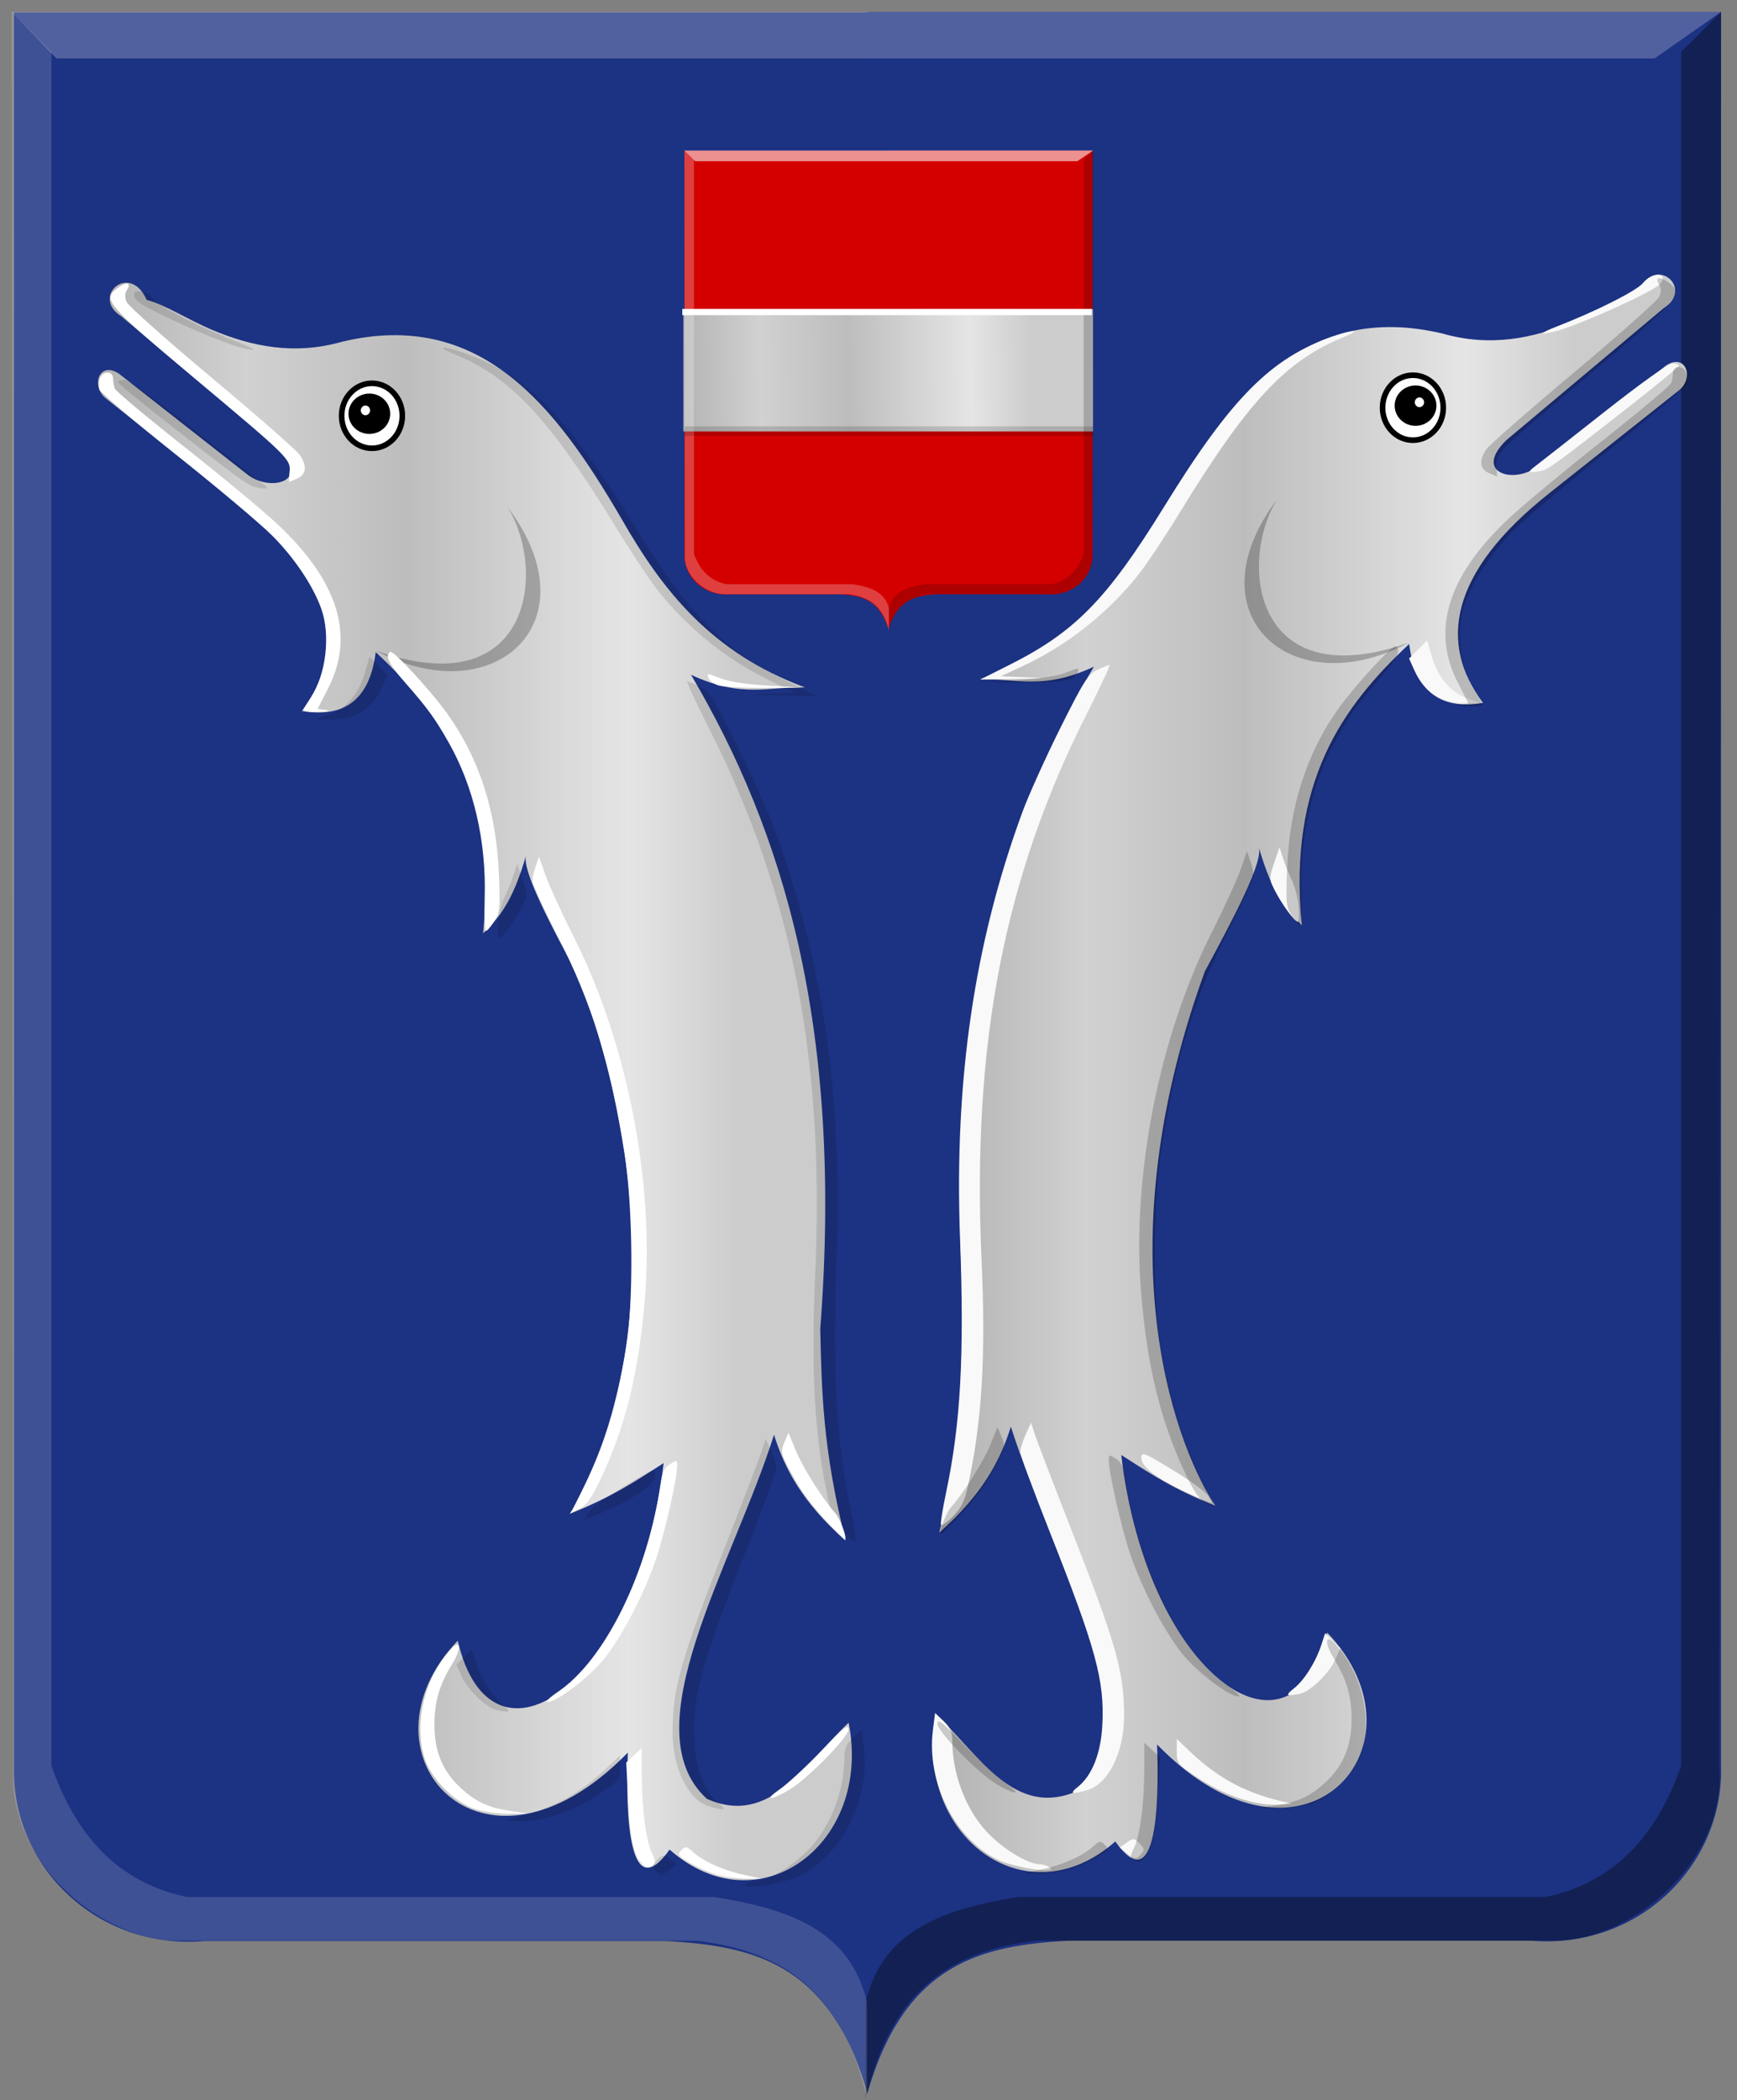 <?xml version="1.0" encoding="UTF-8" standalone="no"?>
<!-- Created with Inkscape (http://www.inkscape.org/) -->

<svg
   xmlns:dc="http://purl.org/dc/elements/1.1/"
   xmlns:cc="http://creativecommons.org/ns#"
   xmlns:rdf="http://www.w3.org/1999/02/22-rdf-syntax-ns#"
   xmlns:svg="http://www.w3.org/2000/svg"
   xmlns="http://www.w3.org/2000/svg"
   xmlns:xlink="http://www.w3.org/1999/xlink"
   xmlns:sodipodi="http://sodipodi.sourceforge.net/DTD/sodipodi-0.dtd"
   xmlns:inkscape="http://www.inkscape.org/namespaces/inkscape"
   width="588.032"
   height="710.892"
   id="svg2"
   version="1.1"
   inkscape:version="0.48.4 r9939"
   sodipodi:docname="Tekening.svg">
  <rect width="100%" height="100%" fill="#808080" stroke="none"/>
  <defs
     id="defs4">
    <linearGradient
       gradientTransform="translate(53.538,-39.878)"
       gradientUnits="userSpaceOnUse"
       y2="-32.554"
       x2="88.641"
       y1="-32.554"
       x1="73.236"
       id="linearGradient6983"
       xlink:href="#linearGradient21651"
       inkscape:collect="always" />
    <linearGradient
       gradientTransform="translate(53.538,-39.878)"
       gradientUnits="userSpaceOnUse"
       y2="-32.302"
       x2="70.206"
       y1="-32.302"
       x1="53.538"
       id="linearGradient6973"
       xlink:href="#linearGradient3984"
       inkscape:collect="always" />
    <linearGradient
       id="linearGradient3984">
      <stop
         id="stop3986"
         offset="0"
         style="stop-color:#a3a3a3;stop-opacity:1;" />
      <stop
         id="stop3988"
         offset="0.143"
         style="stop-color:#b0b0b0;stop-opacity:1;" />
      <stop
         style="stop-color:#d1d1d1;stop-opacity:1;"
         offset="0.321"
         id="stop3990" />
      <stop
         id="stop3992"
         offset="0.5"
         style="stop-color:#bdbdbd;stop-opacity:1;" />
      <stop
         style="stop-color:#e5e5e5;stop-opacity:1;"
         offset="0.75"
         id="stop3994" />
      <stop
         id="stop3996"
         offset="0.875"
         style="stop-color:#cccccc;stop-opacity:1;" />
      <stop
         style="stop-color:#cccccc;stop-opacity:1;"
         offset="1"
         id="stop3998" />
    </linearGradient>
    <linearGradient
       gradientUnits="userSpaceOnUse"
       y2="447.256"
       x2="438.368"
       y1="449.399"
       x1="249.661"
       id="linearGradient5869"
       xlink:href="#linearGradient4070-8-2-8-8-7-0-6-5"
       inkscape:collect="always"
       gradientTransform="translate(40,54.281)" />
    <linearGradient
       id="linearGradient21651">
      <stop
         style="stop-color:#cc992d;stop-opacity:1;"
         offset="0"
         id="stop21653" />
      <stop
         style="stop-color:#e1a832;stop-opacity:1;"
         offset="0.143"
         id="stop21655" />
      <stop
         id="stop21657"
         offset="0.321"
         style="stop-color:#e5cf5c;stop-opacity:1;" />
      <stop
         style="stop-color:#e5c547;stop-opacity:1;"
         offset="0.5"
         id="stop21659" />
      <stop
         id="stop21661"
         offset="0.75"
         style="stop-color:#ffffa3;stop-opacity:1;" />
      <stop
         style="stop-color:#ffd94d;stop-opacity:1;"
         offset="0.875"
         id="stop21663" />
      <stop
         id="stop21665"
         offset="1"
         style="stop-color:#ffdb4e;stop-opacity:1;" />
    </linearGradient>
    <linearGradient
       gradientUnits="userSpaceOnUse"
       y2="365.43"
       x2="440.023"
       y1="370.43"
       x1="178.618"
       id="linearGradient3953"
       xlink:href="#linearGradient21651"
       inkscape:collect="always"
       gradientTransform="translate(40,54.281)" />
    <linearGradient
       id="linearGradient4070-8-2-8-8-7-0-6-5">
      <stop
         id="stop4072-1-2-6-4-1-4-7-9"
         offset="0"
         style="stop-color:#a3a3a3;stop-opacity:1;" />
      <stop
         id="stop4074-8-0-7-0-4-8-7-1"
         offset="0.143"
         style="stop-color:#b0b0b0;stop-opacity:1;" />
      <stop
         style="stop-color:#d1d1d1;stop-opacity:1;"
         offset="0.321"
         id="stop4076-6-1-0-3-7-5-9-8" />
      <stop
         id="stop4078-0-2-8-7-6-7-6-1"
         offset="0.5"
         style="stop-color:#bdbdbd;stop-opacity:1;" />
      <stop
         style="stop-color:#e5e5e5;stop-opacity:1;"
         offset="0.75"
         id="stop4080-2-7-1-8-8-3-4-7" />
      <stop
         id="stop4082-4-7-8-3-2-3-1-8"
         offset="0.875"
         style="stop-color:#cccccc;stop-opacity:1;" />
      <stop
         style="stop-color:#cccccc;stop-opacity:1;"
         offset="1"
         id="stop4084-9-0-3-1-3-0-9-6" />
    </linearGradient>
    <linearGradient
       gradientUnits="userSpaceOnUse"
       y2="365.301"
       x2="308.787"
       y1="363.158"
       x1="127.12"
       id="linearGradient5861"
       xlink:href="#linearGradient4070-8-2-8-8-7-0-6-5"
       inkscape:collect="always"
       gradientTransform="translate(40,54.281)" />
    <linearGradient
       inkscape:collect="always"
       xlink:href="#linearGradient3984"
       id="linearGradient4031"
       x1="5.572"
       y1="506.754"
       x2="97.927"
       y2="506.754"
       gradientUnits="userSpaceOnUse" />
    <linearGradient
       inkscape:collect="always"
       xlink:href="#linearGradient4070-8-2-8-8-7-0-6-5"
       id="linearGradient4039"
       x1="92.794"
       y1="505.949"
       x2="184.276"
       y2="505.949"
       gradientUnits="userSpaceOnUse" />
    <linearGradient
       inkscape:collect="always"
       xlink:href="#linearGradient3984"
       id="linearGradient4047"
       x1="72.216"
       y1="436.914"
       x2="122.862"
       y2="436.075"
       gradientUnits="userSpaceOnUse" />
  </defs>
  <sodipodi:namedview
     id="base"
     pagecolor="#ffffff"
     bordercolor="#666666"
     borderopacity="1.0"
     inkscape:pageopacity="0.0"
     inkscape:pageshadow="2"
     inkscape:zoom="0.35"
     inkscape:cx="44.132848"
     inkscape:cy="313.43753"
     inkscape:document-units="px"
     inkscape:current-layer="layer1-7"
     showgrid="false"
     inkscape:window-width="1600"
     inkscape:window-height="837"
     inkscape:window-x="-8"
     inkscape:window-y="-8"
     inkscape:window-maximized="1"
     fit-margin-top="0"
     fit-margin-left="0"
     fit-margin-right="0"
     fit-margin-bottom="0" />
  <g
     inkscape:label="Laag 1"
     inkscape:groupmode="layer"
     id="layer1"
     transform="translate(107.944,-104.085)">
    <g
       transform="matrix(3.274,0,0,3.406,-140.174,-1255.86)"
       id="layer1-7"
       inkscape:label="Laag 1">
      <path
         sodipodi:nodetypes="cccccccc"
         id="path2830"
         d="m 99.565,400.503 -88.271,0 0,174.318 c -0.291,9.927 8.615,18.264 19.653,17.359 l 24.841,0 23.038,0 c 8.578,0.507 16.814,1.951 20.738,15.19 l 0,-206.867 z"
         style="fill:#1c3282;fill-opacity:1;stroke:#000000;stroke-width:1px;stroke-linecap:butt;stroke-linejoin:miter;stroke-opacity:0"
         inkscape:connector-curvature="0" />
      <path
         sodipodi:nodetypes="cccccccc"
         id="path2830-5"
         d="m 99.531,400.462 88.271,0 0,174.318 c 0.291,9.927 -8.615,18.264 -19.653,17.359 l -24.841,0 -23.038,0 c -8.578,0.507 -16.814,1.951 -20.738,15.19 -5.005,-68.956 -4.291,-137.911 0,-206.867 z"
         style="fill:#1c3283;fill-opacity:1;stroke:#000000;stroke-width:1px;stroke-linecap:butt;stroke-linejoin:miter;stroke-opacity:0"
         inkscape:connector-curvature="0" />
      <path
         sodipodi:nodetypes="ccccccccccc"
         id="path4051-6"
         d="m 187.802,400.462 -4.126,3.978 0,170.339 c -2.48,6.762 -6.737,11.554 -13.994,13.02 l -54.541,0 c -7.412,1.149 -14.045,3.149 -15.788,10.488 l 0,9.584 c 2.767,-11.48 9.591,-14.783 17.582,-15.732 l 53.286,0 c 8.205,0.21 18.143,-7.82 17.403,-17.359 l 0.179,-174.318 z"
         style="fill:#000000;fill-opacity:0.363;stroke:#000000;stroke-width:1px;stroke-linecap:butt;stroke-linejoin:miter;stroke-opacity:0"
         inkscape:connector-curvature="0" />
      <path
         sodipodi:nodetypes="ccccccccccc"
         id="path4051"
         d="m 11.041,400.462 4.127,3.978 0,170.339 c 2.48,6.762 6.737,11.554 13.994,13.02 l 54.541,0 c 7.412,1.149 14.045,3.149 15.788,10.488 l 0,9.584 c -2.767,-11.48 -9.591,-14.783 -17.582,-15.732 l -53.286,0 c -8.205,0.21 -18.143,-7.82 -17.403,-17.359 l -0.179,-174.318 z"
         style="fill:#ffffff;fill-opacity:0.156;stroke:#000000;stroke-width:1px;stroke-linecap:butt;stroke-linejoin:miter;stroke-opacity:0"
         inkscape:connector-curvature="0" />
      <path
         sodipodi:nodetypes="ccccc"
         id="path25964"
         d="m 11.041,400.462 4.636,4.625 165.25,0 6.875,-4.625 -176.761,0 z"
         style="fill:#ffffff;fill-opacity:0.231;stroke:#000000;stroke-width:1px;stroke-linecap:butt;stroke-linejoin:miter;stroke-opacity:0"
         inkscape:connector-curvature="0" />
      <path
         sodipodi:nodetypes="cccccccc"
         id="path2830-4"
         d="m 101.718,414.254 -21.106,0 0,40.101 c -0.069,2.284 2.06,4.201 4.699,3.993 l 5.94,0 5.509,0 c 2.051,0.117 4.02,0.449 4.959,3.494 l 0,-47.589 z"
         style="fill:#d40000;fill-opacity:1;stroke:#000000;stroke-width:0.235px;stroke-linecap:butt;stroke-linejoin:miter;stroke-opacity:0"
         inkscape:connector-curvature="0" />
      <path
         sodipodi:nodetypes="cccccccc"
         id="path2830-5-0"
         d="m 101.709,414.245 21.106,0 0,40.101 c 0.07,2.284 -2.06,4.201 -4.699,3.993 l -5.94,0 -5.509,0 c -2.051,0.117 -4.02,0.449 -4.959,3.494 -1.197,-15.863 -1.026,-31.726 0,-47.589 z"
         style="fill:#d40000;fill-opacity:1;stroke:#000000;stroke-width:0.235px;stroke-linecap:butt;stroke-linejoin:miter;stroke-opacity:0"
         inkscape:connector-curvature="0" />
      <rect
         style="fill:url(#linearGradient4047);fill-opacity:1;fill-rule:evenodd;stroke:none"
         id="rect3078"
         width="42.356"
         height="12.157"
         x="80.506"
         y="429.996" />
      <path
         sodipodi:nodetypes="ccccccccccc"
         id="path4051-6-4"
         d="m 122.88,414.237 -0.987,0.915 0,39.186 c -0.593,1.556 -1.611,2.658 -3.346,2.995 l -13.041,0 c -1.772,0.264 -3.358,0.724 -3.775,2.413 l 0,2.205 c 0.662,-2.641 2.293,-3.401 4.204,-3.619 l 12.741,0 c 1.962,0.048 4.338,-1.799 4.161,-3.993 l 0.043,-40.101 z"
         style="fill:#000000;fill-opacity:0.186;stroke:#000000;stroke-width:0.235px;stroke-linecap:butt;stroke-linejoin:miter;stroke-opacity:0"
         inkscape:connector-curvature="0" />
      <path
         sodipodi:nodetypes="ccccccccccc"
         id="path4051-5"
         d="m 80.615,414.237 0.987,0.915 0,39.186 c 0.593,1.556 1.611,2.658 3.346,2.995 l 13.041,0 c 1.772,0.264 3.358,0.724 3.775,2.413 l 0,2.205 c -0.662,-2.641 -2.293,-3.401 -4.204,-3.619 l -12.741,0 c -1.962,0.048 -4.338,-1.799 -4.161,-3.993 l -0.043,-40.101 z"
         style="fill:#ffffff;fill-opacity:0.247;stroke:#000000;stroke-width:0.235px;stroke-linecap:butt;stroke-linejoin:miter;stroke-opacity:0"
         inkscape:connector-curvature="0" />
      <path
         sodipodi:nodetypes="ccccc"
         id="path25964-5"
         d="m 80.615,414.237 1.109,1.064 39.513,0 1.644,-1.064 -42.265,0 z"
         style="fill:#ffffff;fill-opacity:0.566;stroke:#000000;stroke-width:0.235px;stroke-linecap:butt;stroke-linejoin:miter;stroke-opacity:0"
         inkscape:connector-curvature="0" />
      <rect
         style="fill:#ffffff;fill-opacity:1;fill-rule:evenodd;stroke:none"
         id="rect3872"
         width="42.343"
         height="0.614"
         x="80.393"
         y="429.985" />
      <rect
         style="fill:#000000;fill-opacity:0.16;fill-rule:evenodd;stroke:none"
         id="rect3874"
         width="42.27"
         height="0.955"
         x="80.615"
         y="441.652" />
      <path
         style="fill:url(#linearGradient4031);stroke:none;fill-opacity:1"
         d="m 22.159,436.427 13.266,10.01 c 2.407,1.795 6.682,0.67 3.239,-2.595 L 22.391,430.718 c -3.231,-1.948 0.877,-5.458 2.622,-1.631 1.714,0.387 4.322,1.97 6.623,2.916 4.217,1.734 8.67,2.58 13.585,1.236 14.224,-3.264 22.009,6.246 28.876,17.579 4.354,7.325 9.406,13.352 18.979,16.777 -3.717,-0.116 -6.49,1.127 -11.78,-1.258 9.463,15.442 15.766,34.811 13.365,64.997 0.144,5.967 0.214,11.826 2.622,21.057 -4.532,-3.84 -6.335,-7.243 -7.404,-10.529 -4.3,13.057 -14.852,29.25 -6.942,36.183 6.593,2.816 10.232,-3.597 14.655,-7.563 2.479,12.013 -9.278,20.455 -18.511,12.605 -4.179,5.654 -4.569,-3.224 -4.319,-9.639 -15.117,14.923 -28.708,0.03 -17.585,-11.122 3.447,14.361 18.57,4.413 21.288,-17.647 -2.727,1.681 -5.303,3.361 -9.718,5.042 3.472,-5 12.065,-23.987 1.08,-53.088 -3.034,-5.416 -6.182,-11.089 -5.553,-12.456 -1.491,5.011 -2.982,6.386 -4.473,7.859 1.424,-14.245 -4.19,-21.725 -11.107,-27.953 -0.6,4.61 -3.128,6.586 -7.636,5.857 4.557,-5.828 3.617,-12.908 -6.942,-20.909 L 20.694,438.8 c -1.481,-1.276 -0.538,-3.675 1.465,-2.373 z"
         id="path3876"
         inkscape:connector-curvature="0"
         sodipodi:nodetypes="cccccscccccccccccccccccccccc" />
      <path
         style="fill:#000000;fill-opacity:0.245;stroke:none"
         d="m 48.692,463.935 c 16.037,5.479 17.73,-7.881 13.652,-14.236 8.956,11.388 -1.396,20.506 -13.652,14.236 z"
         id="path3878"
         inkscape:connector-curvature="0"
         sodipodi:nodetypes="ccc" />
      <path
         sodipodi:type="arc"
         style="fill:#ffffff;fill-opacity:1;fill-rule:evenodd;stroke:#000000;stroke-width:1.9;stroke-miterlimit:4;stroke-opacity:1;stroke-dasharray:none"
         id="path3880"
         sodipodi:cx="976.88068"
         sodipodi:cy="240.45207"
         sodipodi:rx="10.290929"
         sodipodi:ry="10.985409"
         d="m 987.172,240.452 c 0,6.067 -4.607,10.985 -10.291,10.985 -5.684,0 -10.291,-4.918 -10.291,-10.985 0,-6.067 4.607,-10.985 10.291,-10.985 5.684,0 10.291,4.918 10.291,10.985 z"
         transform="matrix(0.305,0,0,0.294,-249.643,369.908)" />
      <path
         sodipodi:type="arc"
         style="fill:#000000;fill-opacity:1;fill-rule:evenodd;stroke:#000000;stroke-width:1.9;stroke-linecap:round;stroke-miterlimit:4;stroke-opacity:1;stroke-dasharray:none;stroke-dashoffset:81"
         id="path3882"
         sodipodi:cx="975.99677"
         sodipodi:cy="239.7576"
         sodipodi:rx="6.1240497"
         sodipodi:ry="5.8715115"
         d="m 982.121,239.758 c 0,3.243 -2.742,5.872 -6.124,5.872 -3.382,0 -6.124,-2.629 -6.124,-5.872 0,-3.243 2.742,-5.872 6.124,-5.872 3.382,0 6.124,2.629 6.124,5.872 z"
         transform="matrix(0.305,0,0,0.294,-249.643,369.908)" />
      <path
         sodipodi:type="arc"
         style="fill:#ffffff;fill-opacity:1;fill-rule:evenodd;stroke:#000000;stroke-width:1.9;stroke-linecap:round;stroke-miterlimit:4;stroke-opacity:1;stroke-dasharray:none;stroke-dashoffset:81"
         id="path3884"
         sodipodi:cx="974.67096"
         sodipodi:cy="238.62117"
         sodipodi:rx="2.5253813"
         sodipodi:ry="2.588516"
         d="m 977.196,238.621 c 0,1.43 -1.131,2.589 -2.525,2.589 -1.395,0 -2.525,-1.159 -2.525,-2.589 0,-1.43 1.131,-2.589 2.525,-2.589 1.395,0 2.525,1.159 2.525,2.589 z"
         transform="matrix(0.305,0,0,0.294,-249.643,369.908)" />
      <path
         style="fill:#000000;fill-opacity:0.123"
         d="m 87.077,586.5 c 0.252,-0.172 0.707,-0.315 1.012,-0.318 1.259,-0.01 3.889,-1.555 5.507,-3.235 2.197,-2.282 3.56,-5.76 3.56,-9.086 0,-0.809 0.223,-1.285 0.89,-1.899 l 0.89,-0.82 0.226,1.719 c 0.676,5.155 -2.248,10.776 -6.694,12.867 -1.642,0.772 -6.385,1.451 -5.391,0.771 z m -9.482,-1.366 c -0.328,-0.38 -0.295,-0.552 0.2,-1.028 0.56,-0.539 0.635,-0.543 1.32,-0.082 l 0.726,0.489 -0.692,0.539 c -0.843,0.657 -1.049,0.667 -1.554,0.082 z m -15.41,-5.019 c 4.386,-0.878 7.366,-2.359 10.46,-5.2 l 1.298,-1.191 0,1.233 c 0,1.198 -0.059,1.271 -2.089,2.569 -2.826,1.806 -5.758,2.775 -8.295,2.739 -1.092,-0.015 -1.71,-0.083 -1.374,-0.15 z m 21.016,-1.308 c -2.195,-0.611 -3.826,-3.791 -3.811,-7.431 0.018,-4.382 0.817,-7.075 5.543,-18.669 1.81,-4.441 3.468,-8.603 3.685,-9.248 l 0.394,-1.174 0.551,1.174 c 0.303,0.646 0.555,1.423 0.559,1.726 0.004,0.303 -1.358,3.871 -3.028,7.927 -4.804,11.671 -5.688,14.79 -5.453,19.23 0.15,2.826 1.071,5.044 2.564,6.173 0.864,0.653 0.584,0.734 -1.005,0.292 z m -21.973,-9.568 c -1.039,-0.196 -3,-1.989 -3.62,-3.311 l -0.57,-1.215 0.782,-0.752 0.782,-0.752 0.382,1.134 c 0.577,1.715 1.773,3.547 2.849,4.361 0.925,0.701 0.812,0.8 -0.605,0.534 z m 35.865,-17.623 c -0.901,-0.891 -1.215,-1.519 -1.585,-3.167 -1.433,-6.379 -1.829,-12.784 -1.38,-22.314 1.012,-21.45 -2.315,-38.023 -10.911,-54.352 -1.392,-2.645 -2.434,-4.802 -2.314,-4.795 0.12,0.008 0.699,0.239 1.286,0.514 0.945,0.442 1.387,1.114 3.818,5.802 1.512,2.916 3.261,6.639 3.887,8.274 4.985,13.022 7.069,26.679 6.462,42.355 -0.453,11.682 -0.064,18.482 1.445,25.317 0.347,1.571 0.582,2.996 0.523,3.167 -0.059,0.171 -0.613,-0.19 -1.231,-0.801 z m -26.435,-1.986 c 0.211,-0.385 1.861,-1.56 3.667,-2.612 3.113,-1.813 3.283,-1.876 3.283,-1.21 0,1.021 -2.197,2.463 -6.187,4.062 l -1.147,0.46 0.384,-0.7 z m -9.304,-58.653 c 0.082,-0.848 0.386,-2.004 0.677,-2.569 0.291,-0.565 0.701,-1.538 0.911,-2.162 l 0.382,-1.134 0.55,1.562 c 0.54,1.533 0.538,1.583 -0.079,2.749 -0.733,1.383 -2.041,3.096 -2.365,3.096 -0.123,0 -0.158,-0.694 -0.076,-1.541 z m -17.43,-20.669 c 1.691,-0.576 3.011,-2.07 3.626,-4.105 l 0.499,-1.65 0.937,0.901 0.937,0.901 -0.548,1.169 c -1.049,2.236 -2.765,3.285 -5.306,3.244 l -1.431,-0.023 1.285,-0.437 z m 45.596,-2.089 2.596,-0.105 -2.191,-0.981 c -4.621,-2.07 -8.812,-5.249 -12.006,-9.107 -0.831,-1.004 -2.763,-3.793 -4.295,-6.2 -6.951,-10.923 -10.92,-15.031 -16.751,-17.336 -2.061,-0.815 -1.411,-0.913 0.927,-0.14 6.396,2.116 10.513,6.103 17.429,16.881 5.919,9.224 9.221,12.473 16.014,15.754 l 3.011,1.454 -3.665,-0.058 c -3.221,-0.051 -3.351,-0.07 -1.069,-0.162 z M 36.221,447.694 c -0.686,-0.132 -1.771,-0.896 -9.1,-6.408 -2.791,-2.099 -5.08,-3.916 -5.086,-4.037 -0.006,-0.121 0.298,-0.215 0.676,-0.209 0.416,0.007 3.22,1.93 7.101,4.871 3.528,2.673 6.757,5.108 7.177,5.412 0.752,0.543 0.574,0.629 -0.768,0.372 z m -1.217,-13.802 c -2.286,-0.499 -10.459,-4.032 -11.044,-4.774 -0.907,-1.151 0.782,-1.219 1.786,-0.072 0.689,0.787 4.829,2.79 8.953,4.331 1.685,0.63 1.812,0.843 0.305,0.514 z"
         id="path3917"
         inkscape:connector-curvature="0" />
      <path
         style="fill:#ffffff"
         d="m 84.117,585.633 c -0.768,-0.199 -2.054,-0.733 -2.858,-1.186 -1.336,-0.753 -1.42,-0.864 -0.977,-1.29 0.443,-0.426 0.545,-0.413 1.178,0.145 1.065,0.938 3.112,1.831 5.208,2.273 l 1.899,0.4 -1.527,0.01 c -0.84,0.005 -2.155,-0.153 -2.923,-0.352 z m -7.994,-1.287 c -0.755,-0.817 -1.128,-2.602 -1.334,-6.386 l -0.192,-3.523 0.8,-0.712 0.8,-0.712 0.006,2.767 c 0.007,3.324 0.452,6.523 1.074,7.722 0.362,0.697 0.376,0.926 0.069,1.113 -0.552,0.337 -0.693,0.306 -1.225,-0.269 z m -17.181,-5.291 c -2.045,-0.648 -4.444,-2.933 -5.138,-4.893 -1.234,-3.481 -0.139,-8.032 2.636,-10.958 1.042,-1.098 1.168,-0.142 0.184,1.395 -1.339,2.092 -1.853,3.757 -1.864,6.038 -0.012,2.655 0.85,4.666 2.707,6.312 1.597,1.416 2.869,1.976 5.239,2.311 l 1.733,0.244 -1.985,0.018 c -1.092,0.01 -2.672,-0.2 -3.512,-0.467 z m 31.458,-1.908 c 0.84,-0.557 2.798,-2.291 4.352,-3.854 2.338,-2.351 2.825,-2.722 2.825,-2.148 0,0.771 -4.232,4.923 -6.108,5.993 -1.917,1.093 -2.715,1.1 -1.069,0.009 z m -22.875,-9.731 c 4.864,-3.149 9.334,-11.876 10.64,-20.772 0.147,-1.001 0.403,-1.497 0.95,-1.842 0.713,-0.449 0.749,-0.442 0.749,0.15 0,1.219 -1.274,6.63 -2.165,9.195 -1.201,3.458 -3.569,7.828 -5.449,10.055 -1.514,1.793 -4.835,4.217 -5.779,4.217 -0.273,0 0.202,-0.451 1.054,-1.003 z m 28.184,-16.539 c -1.947,-1.957 -3.098,-3.463 -4.216,-5.516 -0.907,-1.666 -0.94,-1.831 -0.541,-2.742 l 0.424,-0.97 0.723,1.715 c 0.72,1.706 2.787,4.865 4.099,6.265 0.549,0.586 1.311,2.642 0.978,2.642 -0.044,0 -0.705,-0.628 -1.468,-1.395 z m -25.66,-3.516 c 2.213,-4.278 3.504,-8.287 4.517,-14.027 0.803,-4.552 0.732,-14.051 -0.146,-19.413 -1.474,-9.003 -3.358,-14.893 -6.917,-21.634 -1.433,-2.714 -2.605,-5.171 -2.605,-5.461 0,-0.29 0.153,-0.95 0.341,-1.466 l 0.341,-0.939 0.677,1.849 c 0.372,1.017 1.714,3.831 2.983,6.253 5.461,10.431 8.267,24.205 7.287,35.775 -0.609,7.19 -1.965,12.584 -4.453,17.71 -1.01,2.081 -1.522,2.799 -2.255,3.164 l -0.948,0.472 1.181,-2.283 z m -10.089,-58.899 c 0.17,-5.573 -1.124,-10.957 -3.68,-15.317 -1.429,-2.437 -2.2,-3.459 -4.571,-6.058 -1.701,-1.865 -2.1,-2.67 -1.5,-3.026 0.309,-0.184 4.207,3.886 5.888,6.148 3.328,4.478 5.083,9.742 5.337,16.001 0.136,3.342 0.093,3.755 -0.48,4.624 -0.346,0.525 -0.734,0.954 -0.862,0.955 -0.128,2.1e-4 -0.188,-1.497 -0.132,-3.328 z m -18.7,-18.766 c 0.121,-0.202 0.449,-0.697 0.727,-1.101 1.566,-2.272 2.049,-6.204 1.082,-8.808 -0.853,-2.295 -2.785,-5.065 -5.071,-7.271 -1.216,-1.173 -5.692,-4.794 -9.945,-8.046 -4.254,-3.252 -7.815,-6.157 -7.913,-6.455 -0.098,-0.298 -0.091,-0.806 0.015,-1.129 0.253,-0.767 1.374,-0.787 1.374,-0.024 0,0.31 0.085,0.775 0.188,1.034 0.103,0.259 3.359,2.879 7.234,5.823 3.876,2.944 8.212,6.409 9.637,7.701 6.244,5.661 7.966,11.05 5.192,16.249 l -1.104,2.069 0.956,0.116 c 0.537,0.065 0.178,0.136 -0.818,0.163 -1.343,0.036 -1.721,-0.042 -1.553,-0.32 z m 42.829,-2.315 c -0.447,-0.158 -0.89,-0.477 -0.983,-0.711 -0.21,-0.526 -0.241,-0.528 1.376,0.067 0.792,0.291 2.767,0.569 4.849,0.683 l 3.512,0.191 -3.97,0.028 c -2.184,0.016 -4.337,-0.101 -4.784,-0.258 z m -44.308,-21.173 c 0.147,-1.278 -0.02,-1.437 -9.931,-9.423 -8.82,-7.107 -9.372,-7.709 -8.028,-8.756 0.962,-0.749 1.671,-0.732 1.177,0.028 -0.272,0.419 -0.281,0.748 -0.034,1.27 0.184,0.387 4.162,3.785 8.84,7.549 4.678,3.765 8.746,7.19 9.039,7.612 0.763,1.099 0.677,1.932 -0.241,2.334 -0.428,0.187 -0.813,0.341 -0.855,0.341 -0.042,0 -0.028,-0.429 0.033,-0.954 z"
         id="path3913"
         inkscape:connector-curvature="0" />
      <path
         style="fill:url(#linearGradient4039);stroke:none;fill-opacity:1"
         d="M 182.087,435.622 168.821,445.632 c -2.407,1.795 -6.682,0.67 -3.239,-2.595 l 16.274,-13.124 c 3.231,-1.948 -0.877,-5.458 -2.622,-1.631 -1.714,0.387 -4.322,1.97 -6.623,2.916 -4.217,1.734 -8.67,2.58 -13.585,1.236 -14.224,-3.264 -22.009,6.246 -28.876,17.579 -4.354,7.325 -9.406,13.352 -18.979,16.777 3.717,-0.116 6.49,1.127 11.78,-1.258 -9.463,15.442 -15.766,34.811 -13.365,64.997 -0.144,5.967 -0.214,11.826 -2.622,21.057 4.532,-3.84 6.335,-7.243 7.404,-10.529 4.3,13.057 14.852,29.25 6.942,36.183 -6.593,2.816 -10.232,-3.597 -14.655,-7.563 -2.479,12.013 9.278,20.455 18.511,12.605 4.179,5.654 4.569,-3.224 4.319,-9.639 15.117,14.923 28.708,0.03 17.585,-11.122 -3.447,14.361 -18.57,4.413 -21.288,-17.647 2.727,1.681 5.303,3.361 9.718,5.042 -3.472,-5 -12.065,-23.987 -1.08,-53.088 3.034,-5.416 6.182,-11.089 5.553,-12.456 1.491,5.011 2.982,6.386 4.473,7.859 -1.424,-14.245 4.19,-21.725 11.107,-27.953 0.6,4.61 3.128,6.586 7.636,5.857 -4.557,-5.828 -3.617,-12.908 6.942,-20.909 l 13.42,-10.232 c 1.481,-1.276 0.538,-3.675 -1.465,-2.373 z"
         id="path3876-1"
         inkscape:connector-curvature="0"
         sodipodi:nodetypes="cccccscccccccccccccccccccccc" />
      <path
         style="fill:#000000;fill-opacity:0.245;stroke:none"
         d="m 155.555,463.13 c -16.037,5.479 -17.73,-7.881 -13.652,-14.236 -8.956,11.388 1.396,20.506 13.652,14.236 z"
         id="path3878-1"
         inkscape:connector-curvature="0"
         sodipodi:nodetypes="ccc" />
      <path
         sodipodi:type="arc"
         style="fill:#ffffff;fill-opacity:1;fill-rule:evenodd;stroke:#000000;stroke-width:1.9;stroke-miterlimit:4;stroke-opacity:1;stroke-dasharray:none"
         id="path3880-5"
         sodipodi:cx="976.88068"
         sodipodi:cy="240.45207"
         sodipodi:rx="10.290929"
         sodipodi:ry="10.985409"
         d="m 987.172,240.452 c 0,6.067 -4.607,10.985 -10.291,10.985 -5.684,0 -10.291,-4.918 -10.291,-10.985 0,-6.067 4.607,-10.985 10.291,-10.985 5.684,0 10.291,4.918 10.291,10.985 z"
         transform="matrix(-0.305,0,0,0.294,453.89,369.103)" />
      <path
         sodipodi:type="arc"
         style="fill:#000000;fill-opacity:1;fill-rule:evenodd;stroke:#000000;stroke-width:1.9;stroke-linecap:round;stroke-miterlimit:4;stroke-opacity:1;stroke-dasharray:none;stroke-dashoffset:81"
         id="path3882-2"
         sodipodi:cx="975.99677"
         sodipodi:cy="239.7576"
         sodipodi:rx="6.1240497"
         sodipodi:ry="5.8715115"
         d="m 982.121,239.758 c 0,3.243 -2.742,5.872 -6.124,5.872 -3.382,0 -6.124,-2.629 -6.124,-5.872 0,-3.243 2.742,-5.872 6.124,-5.872 3.382,0 6.124,2.629 6.124,5.872 z"
         transform="matrix(-0.305,0,0,0.294,453.89,369.103)" />
      <path
         sodipodi:type="arc"
         style="fill:#ffffff;fill-opacity:1;fill-rule:evenodd;stroke:#000000;stroke-width:1.9;stroke-linecap:round;stroke-miterlimit:4;stroke-opacity:1;stroke-dasharray:none;stroke-dashoffset:81"
         id="path3884-7"
         sodipodi:cx="974.67096"
         sodipodi:cy="238.62117"
         sodipodi:rx="2.5253813"
         sodipodi:ry="2.588516"
         d="m 977.196,238.621 c 0,1.43 -1.131,2.589 -2.525,2.589 -1.395,0 -2.525,-1.159 -2.525,-2.589 0,-1.43 1.131,-2.589 2.525,-2.589 1.395,0 2.525,1.159 2.525,2.589 z"
         transform="matrix(-0.305,0,0,0.294,453.89,369.103)" />
      <path
         style="fill:#f9f9f9;fill-opacity:1"
         d="m 118.39,584.869 c -0.252,-0.172 -0.707,-0.315 -1.012,-0.318 -1.259,-0.01 -3.889,-1.555 -5.507,-3.235 -2.197,-2.282 -3.56,-5.76 -3.56,-9.086 0,-0.809 -0.223,-1.285 -0.89,-1.899 l -0.89,-0.82 -0.226,1.719 c -0.676,5.155 2.248,10.776 6.694,12.867 1.642,0.772 6.385,1.451 5.391,0.771 z m 9.482,-1.366 c 0.328,-0.38 0.295,-0.552 -0.2,-1.028 -0.56,-0.539 -0.635,-0.543 -1.32,-0.082 l -0.726,0.489 0.692,0.539 c 0.843,0.657 1.049,0.667 1.554,0.082 z m 15.41,-5.019 c -4.386,-0.878 -7.366,-2.359 -10.46,-5.2 l -1.298,-1.191 0,1.233 c 0,1.198 0.059,1.271 2.089,2.569 2.826,1.806 5.758,2.775 8.295,2.739 1.092,-0.015 1.71,-0.083 1.374,-0.15 z m -21.016,-1.308 c 2.195,-0.611 3.826,-3.791 3.811,-7.431 -0.018,-4.382 -0.817,-7.075 -5.543,-18.669 -1.81,-4.441 -3.468,-8.603 -3.685,-9.248 l -0.394,-1.174 -0.551,1.174 c -0.303,0.646 -0.555,1.423 -0.559,1.726 -0.004,0.303 1.358,3.871 3.028,7.927 4.804,11.671 5.688,14.79 5.453,19.23 -0.15,2.826 -1.071,5.044 -2.564,6.173 -0.864,0.653 -0.584,0.734 1.005,0.292 z m 21.973,-9.568 c 1.039,-0.196 3,-1.989 3.62,-3.311 l 0.57,-1.215 -0.782,-0.752 -0.782,-0.752 -0.382,1.134 c -0.577,1.715 -1.773,3.547 -2.849,4.361 -0.925,0.701 -0.812,0.8 0.605,0.534 z m -35.865,-17.623 c 0.901,-0.891 1.215,-1.519 1.585,-3.167 1.433,-6.379 1.829,-12.784 1.38,-22.314 -1.012,-21.45 2.315,-38.023 10.911,-54.352 1.392,-2.645 2.434,-4.802 2.314,-4.795 -0.12,0.008 -0.699,0.239 -1.286,0.514 -0.945,0.442 -1.387,1.114 -3.818,5.802 -1.512,2.916 -3.261,6.639 -3.887,8.274 -4.985,13.022 -7.069,26.679 -6.462,42.355 0.453,11.682 0.064,18.482 -1.445,25.317 -0.347,1.571 -0.582,2.996 -0.523,3.167 0.059,0.171 0.613,-0.19 1.231,-0.801 z m 26.435,-1.986 c -0.211,-0.385 -1.861,-1.56 -3.667,-2.612 -3.113,-1.813 -3.283,-1.876 -3.283,-1.21 0,1.021 2.197,2.463 6.187,4.062 l 1.147,0.46 -0.384,-0.7 z m 9.304,-58.653 c -0.082,-0.848 -0.386,-2.004 -0.677,-2.569 -0.291,-0.565 -0.701,-1.538 -0.911,-2.162 l -0.382,-1.134 -0.55,1.562 c -0.54,1.533 -0.538,1.583 0.079,2.749 0.733,1.383 2.041,3.096 2.365,3.096 0.123,0 0.158,-0.694 0.076,-1.541 z m 17.43,-20.669 c -1.691,-0.576 -3.011,-2.07 -3.626,-4.105 l -0.499,-1.65 -0.937,0.901 -0.937,0.901 0.548,1.169 c 1.049,2.236 2.765,3.285 5.306,3.244 l 1.431,-0.023 -1.285,-0.437 z m -45.596,-2.089 -2.596,-0.105 2.191,-0.981 c 4.621,-2.07 8.813,-5.249 12.006,-9.107 0.831,-1.004 2.763,-3.793 4.295,-6.2 6.951,-10.923 10.92,-15.031 16.751,-17.336 2.061,-0.815 1.411,-0.913 -0.927,-0.14 -6.396,2.116 -10.513,6.103 -17.429,16.881 -5.919,9.224 -9.221,12.473 -16.014,15.754 l -3.011,1.454 3.665,-0.058 c 3.221,-0.051 3.351,-0.07 1.069,-0.162 z m 53.3,-20.526 c 0.686,-0.132 1.771,-0.896 9.1,-6.408 2.791,-2.099 5.08,-3.916 5.086,-4.037 0.006,-0.121 -0.298,-0.215 -0.676,-0.209 -0.416,0.007 -3.22,1.93 -7.101,4.871 -3.528,2.673 -6.757,5.108 -7.177,5.412 -0.752,0.543 -0.574,0.629 0.768,0.372 z m 1.217,-13.802 c 2.286,-0.499 10.459,-4.032 11.044,-4.774 0.907,-1.151 -0.782,-1.219 -1.786,-0.072 -0.689,0.787 -4.829,2.79 -8.953,4.331 -1.685,0.63 -1.812,0.843 -0.305,0.514 z"
         id="path3917-6"
         inkscape:connector-curvature="0" />
      <path
         style="fill:#000000;fill-opacity:0.193"
         d="m 120.245,585.087 c 0.768,-0.199 2.054,-0.733 2.858,-1.186 1.336,-0.753 1.42,-0.864 0.977,-1.29 -0.443,-0.426 -0.545,-0.413 -1.178,0.145 -1.065,0.938 -3.112,1.831 -5.208,2.273 l -1.899,0.4 1.527,0.01 c 0.84,0.005 2.155,-0.153 2.923,-0.352 z m 7.994,-1.287 c 0.755,-0.817 1.128,-2.602 1.334,-6.386 l 0.192,-3.523 -0.8,-0.712 -0.8,-0.712 -0.006,2.767 c -0.007,3.324 -0.452,6.523 -1.074,7.722 -0.362,0.697 -0.376,0.926 -0.069,1.113 0.552,0.337 0.693,0.306 1.225,-0.269 z m 17.181,-5.291 c 2.045,-0.648 4.444,-2.933 5.138,-4.893 1.234,-3.481 0.139,-8.032 -2.636,-10.958 -1.042,-1.098 -1.168,-0.142 -0.184,1.395 1.339,2.092 1.853,3.757 1.864,6.038 0.012,2.655 -0.85,4.666 -2.707,6.312 -1.597,1.416 -2.869,1.976 -5.239,2.311 l -1.733,0.244 1.985,0.018 c 1.092,0.01 2.672,-0.2 3.512,-0.467 z m -31.458,-1.908 c -0.84,-0.557 -2.798,-2.291 -4.352,-3.854 -2.338,-2.351 -2.825,-2.722 -2.825,-2.148 0,0.771 4.232,4.923 6.108,5.993 1.917,1.093 2.715,1.1 1.069,0.009 z m 22.875,-9.731 c -4.864,-3.149 -9.334,-11.876 -10.64,-20.772 -0.147,-1.001 -0.403,-1.497 -0.95,-1.842 -0.713,-0.449 -0.749,-0.442 -0.749,0.15 0,1.219 1.274,6.63 2.165,9.195 1.201,3.458 3.569,7.828 5.449,10.055 1.514,1.793 4.835,4.217 5.779,4.217 0.273,0 -0.202,-0.451 -1.054,-1.003 z m -28.184,-16.539 c 1.947,-1.957 3.098,-3.463 4.216,-5.516 0.907,-1.666 0.94,-1.831 0.541,-2.742 l -0.424,-0.97 -0.723,1.715 c -0.72,1.706 -2.787,4.865 -4.099,6.265 -0.549,0.586 -1.311,2.642 -0.978,2.642 0.044,0 0.705,-0.628 1.468,-1.395 z m 25.66,-3.516 c -2.213,-4.278 -3.504,-8.287 -4.517,-14.027 -0.803,-4.552 -0.732,-14.051 0.146,-19.413 1.474,-9.003 3.358,-14.893 6.917,-21.634 1.433,-2.714 2.605,-5.171 2.605,-5.461 0,-0.29 -0.153,-0.95 -0.341,-1.466 l -0.341,-0.939 -0.677,1.849 c -0.372,1.017 -1.714,3.831 -2.983,6.253 -5.461,10.431 -8.267,24.205 -7.287,35.775 0.609,7.19 1.965,12.584 4.453,17.71 1.01,2.081 1.522,2.799 2.255,3.164 l 0.948,0.472 -1.181,-2.283 z m 10.089,-58.899 c -0.17,-5.573 1.124,-10.957 3.68,-15.317 1.429,-2.437 2.2,-3.459 4.571,-6.058 1.701,-1.865 2.1,-2.67 1.5,-3.026 -0.309,-0.184 -4.207,3.886 -5.888,6.148 -3.328,4.478 -5.083,9.742 -5.337,16.001 -0.136,3.342 -0.093,3.755 0.48,4.624 0.346,0.525 0.734,0.954 0.862,0.955 0.128,2.1e-4 0.188,-1.497 0.132,-3.328 z m 18.7,-18.766 c -0.121,-0.202 -0.449,-0.697 -0.727,-1.101 -1.566,-2.272 -2.049,-6.204 -1.082,-8.808 0.853,-2.295 2.785,-5.065 5.071,-7.271 1.216,-1.173 5.692,-4.794 9.945,-8.046 4.254,-3.252 7.815,-6.157 7.913,-6.455 0.098,-0.298 0.091,-0.806 -0.015,-1.129 -0.253,-0.767 -1.374,-0.787 -1.374,-0.024 0,0.31 -0.085,0.775 -0.188,1.034 -0.103,0.259 -3.359,2.879 -7.234,5.823 -3.876,2.944 -8.212,6.409 -9.637,7.701 -6.244,5.661 -7.966,11.05 -5.192,16.249 l 1.104,2.069 -0.956,0.116 c -0.537,0.065 -0.178,0.136 0.818,0.163 1.343,0.036 1.721,-0.042 1.553,-0.32 z m -42.829,-2.315 c 0.447,-0.158 0.89,-0.477 0.983,-0.711 0.21,-0.526 0.241,-0.528 -1.376,0.067 -0.792,0.291 -2.767,0.569 -4.849,0.683 l -3.512,0.191 3.97,0.028 c 2.184,0.016 4.337,-0.101 4.784,-0.258 z m 44.308,-21.173 c -0.147,-1.278 0.02,-1.437 9.931,-9.423 8.82,-7.107 9.372,-7.709 8.028,-8.756 -0.962,-0.749 -1.671,-0.732 -1.177,0.028 0.272,0.419 0.281,0.748 0.034,1.27 -0.184,0.387 -4.162,3.785 -8.84,7.549 -4.678,3.765 -8.746,7.19 -9.039,7.612 -0.763,1.099 -0.677,1.932 0.241,2.334 0.428,0.187 0.813,0.341 0.855,0.341 0.042,0 0.028,-0.429 -0.033,-0.954 z"
         id="path3913-1"
         inkscape:connector-curvature="0" />
    </g>
  </g>
</svg>

